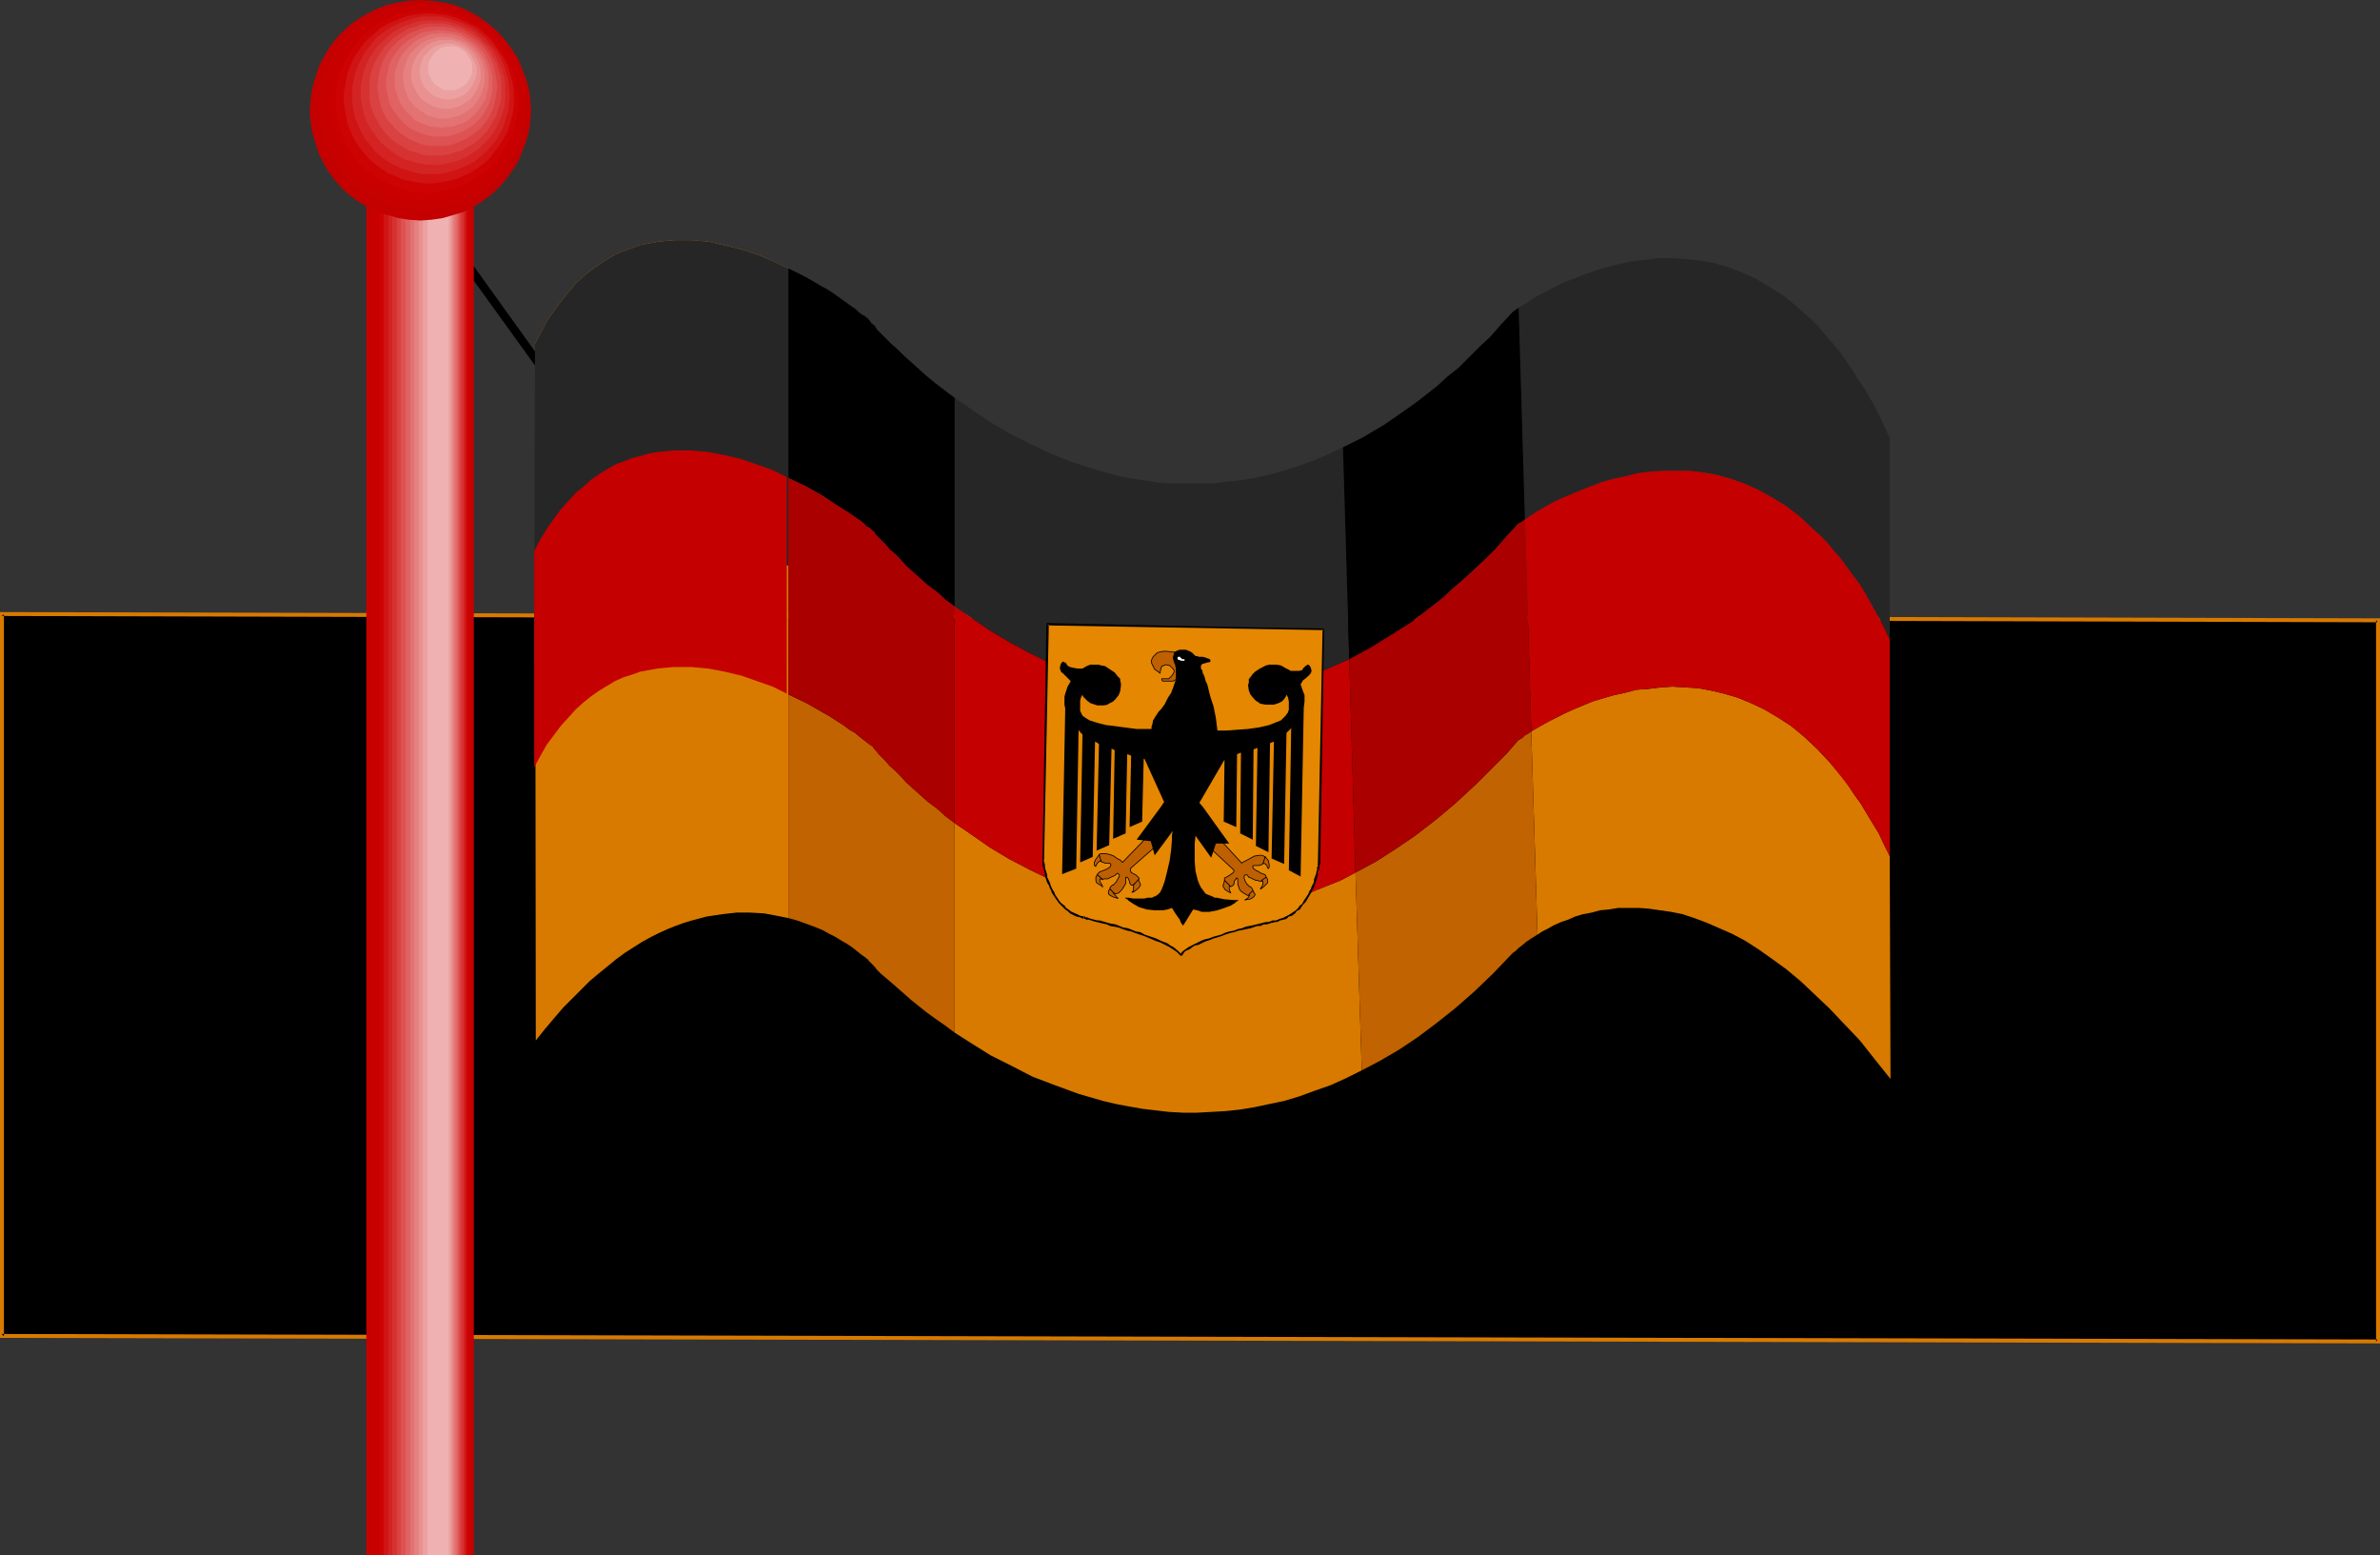 <?xml version="1.0" encoding="UTF-8" standalone="no"?>
<svg
   version="1.0"
   width="129.724mm"
   height="84.75mm"
   id="svg67"
   sodipodi:docname="German Service.wmf"
   xmlns:inkscape="http://www.inkscape.org/namespaces/inkscape"
   xmlns:sodipodi="http://sodipodi.sourceforge.net/DTD/sodipodi-0.dtd"
   xmlns="http://www.w3.org/2000/svg"
   xmlns:svg="http://www.w3.org/2000/svg">
  <rect width="100%" height="100%" fill="#333333" stroke="none"/>
  <sodipodi:namedview
     id="namedview67"
     pagecolor="#ffffff"
     bordercolor="#000000"
     borderopacity="0.25"
     inkscape:showpageshadow="2"
     inkscape:pageopacity="0.0"
     inkscape:pagecheckerboard="0"
     inkscape:deskcolor="#d1d1d1"
     inkscape:document-units="mm" />
  <defs
     id="defs1">
    <pattern
       id="WMFhbasepattern"
       patternUnits="userSpaceOnUse"
       width="6"
       height="6"
       x="0"
       y="0" />
  </defs>
  <path
     style="fill:#000000;fill-opacity:1;fill-rule:evenodd;stroke:none"
     d="M 0.323,275.224 V 126.542 L 489.809,127.673 v 148.682 z"
     id="path1" />
  <path
     style="fill:#d87a00;fill-opacity:1;fill-rule:evenodd;stroke:none"
     d="m 0.323,274.739 0.485,0.485 V 126.542 l -0.485,0.323 489.486,1.293 -0.323,-0.485 v 148.682 l 0.323,-0.485 L 0.323,274.739 0,275.547 490.294,276.679 V 127.35 L 0,126.057 V 275.547 Z"
     id="path2" />
  <path
     style="fill:#000000;fill-opacity:1;fill-rule:evenodd;stroke:none"
     d="m 93.566,52.2 28.442,39.433 -0.162,-0.485 -0.162,101.007 0.162,-0.485 -34.744,46.382 1.454,0.97 34.744,-46.544 0.162,-101.654 -28.442,-39.595 z"
     id="path3" />
  <path
     style="fill:#c40000;fill-opacity:1;fill-rule:evenodd;stroke:none"
     d="M 97.606,320.314 V 30.06 H 75.467 V 320.314 Z"
     id="path4" />
  <path
     style="fill:#c70000;fill-opacity:1;fill-rule:evenodd;stroke:none"
     d="M 97.283,320.314 V 30.06 H 76.437 V 320.314 Z"
     id="path5" />
  <path
     style="fill:#ca0000;fill-opacity:1;fill-rule:evenodd;stroke:none"
     d="M 96.96,320.314 V 30.06 H 77.245 V 320.314 Z"
     id="path6" />
  <path
     style="fill:#cd0303;fill-opacity:1;fill-rule:evenodd;stroke:none"
     d="M 96.637,320.314 V 30.06 H 78.214 V 320.314 Z"
     id="path7" />
  <path
     style="fill:#d01313;fill-opacity:1;fill-rule:evenodd;stroke:none"
     d="M 96.152,320.314 V 30.06 H 79.022 V 320.314 Z"
     id="path8" />
  <path
     style="fill:#d32323;fill-opacity:1;fill-rule:evenodd;stroke:none"
     d="M 95.829,320.314 V 30.06 H 79.992 V 320.314 Z"
     id="path9" />
  <path
     style="fill:#d63232;fill-opacity:1;fill-rule:evenodd;stroke:none"
     d="M 95.505,320.314 V 30.06 H 80.8 V 320.314 Z"
     id="path10" />
  <path
     style="fill:#da4242;fill-opacity:1;fill-rule:evenodd;stroke:none"
     d="M 95.021,320.314 V 30.06 H 81.77 V 320.314 Z"
     id="path11" />
  <path
     style="fill:#dd5252;fill-opacity:1;fill-rule:evenodd;stroke:none"
     d="M 94.697,320.314 V 30.06 H 82.578 V 320.314 Z"
     id="path12" />
  <path
     style="fill:#e06262;fill-opacity:1;fill-rule:evenodd;stroke:none"
     d="M 94.374,320.314 V 30.06 H 83.547 V 320.314 Z"
     id="path13" />
  <path
     style="fill:#e37272;fill-opacity:1;fill-rule:evenodd;stroke:none"
     d="M 94.051,320.314 V 30.06 h -9.534 V 320.314 Z"
     id="path14" />
  <path
     style="fill:#e68181;fill-opacity:1;fill-rule:evenodd;stroke:none"
     d="M 93.566,320.314 V 30.06 h -8.242 V 320.314 Z"
     id="path15" />
  <path
     style="fill:#e99191;fill-opacity:1;fill-rule:evenodd;stroke:none"
     d="M 93.243,320.314 V 30.06 H 86.294 V 320.314 Z"
     id="path16" />
  <path
     style="fill:#eca1a1;fill-opacity:1;fill-rule:evenodd;stroke:none"
     d="M 92.92,320.314 V 30.06 H 87.102 V 320.314 Z"
     id="path17" />
  <path
     style="fill:#efb1b1;fill-opacity:1;fill-rule:evenodd;stroke:none"
     d="M 92.435,320.314 V 30.06 H 88.072 V 320.314 Z"
     id="path18" />
  <path
     style="fill:#c40000;fill-opacity:1;fill-rule:evenodd;stroke:none"
     d="M 86.618,45.413 84.194,45.251 82.093,44.928 79.83,44.282 77.73,43.635 75.79,42.665 73.851,41.534 72.074,40.241 70.458,38.787 69.003,37.171 67.71,35.393 66.579,33.454 65.61,31.514 64.963,29.413 l -0.646,-2.101 -0.323,-2.263 -0.162,-2.263 0.162,-2.424 0.323,-2.263 0.646,-2.101 0.646,-2.101 0.97,-1.939 1.131,-1.939 L 69.003,8.242 70.458,6.626 72.074,5.172 73.851,3.879 75.79,2.747 77.73,1.778 79.83,0.97 82.093,0.485 84.194,0.162 86.618,0 88.88,0.162 l 2.262,0.323 2.262,0.485 2.101,0.808 1.939,0.97 1.778,1.131 1.778,1.293 1.616,1.455 1.454,1.616 1.293,1.778 1.293,1.939 0.808,1.939 0.808,2.101 0.646,2.101 0.323,2.263 0.162,2.424 -0.162,2.263 -0.323,2.263 -0.646,2.101 -0.808,2.101 -0.808,1.939 -1.293,1.939 -1.293,1.778 -1.454,1.616 -1.616,1.455 -1.778,1.293 -1.778,1.131 -1.939,0.97 -2.101,0.646 -2.262,0.646 -2.262,0.323 z"
     id="path19" />
  <path
     style="fill:#c70000;fill-opacity:1;fill-rule:evenodd;stroke:none"
     d="m 86.941,43.473 -2.101,-0.162 -2.101,-0.323 -2.101,-0.485 -1.939,-0.646 -1.939,-0.97 -1.616,-0.97 -1.778,-1.293 -1.454,-1.293 -1.454,-1.616 -1.293,-1.616 -0.97,-1.778 -0.97,-1.939 -0.646,-1.939 -0.646,-1.939 -0.162,-2.101 -0.162,-2.263 0.162,-2.263 0.162,-2.101 0.646,-1.939 0.646,-2.101 0.97,-1.778 0.97,-1.778 1.293,-1.616 1.454,-1.616 1.454,-1.293 1.778,-1.293 1.616,-1.131 1.939,-0.97 1.939,-0.646 2.101,-0.485 2.101,-0.323 2.101,-0.162 2.262,0.162 2.101,0.323 2.101,0.485 1.939,0.646 1.939,0.97 1.616,1.131 1.778,1.293 1.454,1.293 1.454,1.616 1.131,1.616 1.131,1.778 0.97,1.778 0.646,2.101 0.485,1.939 0.323,2.101 0.162,2.263 -0.162,2.263 -0.323,2.101 -0.485,1.939 -0.646,1.939 -0.97,1.939 -1.131,1.778 -1.131,1.616 -1.454,1.616 -1.454,1.293 -1.778,1.293 -1.616,0.97 -1.939,0.97 -1.939,0.646 -2.101,0.485 -2.101,0.323 z"
     id="path20" />
  <path
     style="fill:#ca0000;fill-opacity:1;fill-rule:evenodd;stroke:none"
     d="m 87.426,41.534 h -1.939 l -2.101,-0.323 -1.939,-0.485 -1.778,-0.808 -1.778,-0.808 -1.616,-0.97 -1.616,-1.131 -1.454,-1.293 -1.293,-1.455 -1.131,-1.616 -0.97,-1.616 -0.808,-1.778 -0.646,-1.778 -0.485,-1.939 -0.323,-1.939 -0.162,-2.101 0.162,-2.101 0.323,-1.939 0.485,-1.939 0.646,-1.778 0.808,-1.778 0.97,-1.778 1.131,-1.455 1.293,-1.455 1.454,-1.293 1.616,-1.131 1.616,-1.131 1.778,-0.808 1.778,-0.646 1.939,-0.485 2.101,-0.323 1.939,-0.162 2.101,0.162 1.939,0.323 1.939,0.485 1.939,0.646 1.778,0.808 1.616,1.131 1.454,1.131 1.454,1.293 1.293,1.455 1.131,1.455 1.131,1.778 0.808,1.778 0.646,1.778 0.485,1.939 0.323,1.939 0.162,2.101 -0.162,2.101 -0.323,1.939 -0.485,1.939 -0.646,1.778 -0.808,1.778 -1.131,1.616 -1.131,1.616 -1.293,1.455 -1.454,1.293 -1.454,1.131 -1.616,0.97 -1.778,0.808 -1.939,0.808 -1.939,0.485 -1.939,0.323 z"
     id="path21" />
  <path
     style="fill:#cd0303;fill-opacity:1;fill-rule:evenodd;stroke:none"
     d="M 87.91,39.756 85.971,39.595 84.194,39.272 82.416,38.787 80.638,38.14 79.022,37.332 77.406,36.524 75.952,35.393 74.659,34.262 73.366,32.807 72.235,31.353 71.427,29.898 70.619,28.282 69.973,26.504 69.488,24.727 69.165,22.787 V 20.848 18.909 l 0.323,-1.778 0.485,-1.778 0.646,-1.778 0.808,-1.616 0.808,-1.616 1.131,-1.455 1.293,-1.293 1.293,-1.293 1.454,-1.131 1.616,-0.808 1.616,-0.808 1.778,-0.646 1.778,-0.485 1.778,-0.323 h 1.939 1.939 l 1.778,0.323 1.939,0.485 1.778,0.646 1.454,0.808 1.616,0.808 1.454,1.131 1.454,1.293 1.131,1.293 1.131,1.455 0.808,1.616 0.808,1.616 0.646,1.778 0.485,1.778 0.323,1.778 0.162,1.939 -0.162,1.939 -0.323,1.939 -0.485,1.778 -0.646,1.778 -0.808,1.616 -0.808,1.455 -1.131,1.455 -1.131,1.455 -1.454,1.131 -1.454,1.131 -1.616,0.808 -1.454,0.808 -1.778,0.646 -1.939,0.485 -1.778,0.323 z"
     id="path22" />
  <path
     style="fill:#d01313;fill-opacity:1;fill-rule:evenodd;stroke:none"
     d="m 88.395,37.817 -1.939,-0.162 -1.616,-0.323 -1.778,-0.323 -1.454,-0.646 -1.616,-0.646 -1.454,-0.97 -1.293,-0.97 -1.293,-1.131 -1.131,-1.293 -0.97,-1.293 -0.97,-1.455 -0.646,-1.455 -0.646,-1.616 -0.323,-1.778 -0.323,-1.778 -0.162,-1.778 0.162,-1.778 0.323,-1.616 0.323,-1.778 0.646,-1.616 0.646,-1.455 0.97,-1.455 0.97,-1.455 1.131,-1.131 1.293,-1.131 1.293,-1.131 1.454,-0.808 1.616,-0.646 1.454,-0.646 1.778,-0.485 1.616,-0.162 1.939,-0.162 1.778,0.162 1.778,0.162 1.616,0.485 1.616,0.646 1.454,0.646 1.616,0.808 1.293,1.131 1.293,1.131 0.97,1.131 0.97,1.455 0.97,1.455 0.808,1.455 0.485,1.616 0.485,1.778 0.323,1.616 v 1.778 1.778 l -0.323,1.778 -0.485,1.778 -0.485,1.616 -0.808,1.455 -0.97,1.455 -0.97,1.293 -0.97,1.293 -1.293,1.131 -1.293,0.97 -1.616,0.97 -1.454,0.646 -1.616,0.646 -1.616,0.323 -1.778,0.323 z"
     id="path23" />
  <path
     style="fill:#d32323;fill-opacity:1;fill-rule:evenodd;stroke:none"
     d="m 88.88,35.878 h -1.778 l -1.616,-0.323 -1.616,-0.485 -1.454,-0.485 -1.293,-0.646 -1.454,-0.808 -1.293,-0.97 -1.131,-0.97 -0.97,-1.293 -0.97,-1.131 -0.808,-1.455 -0.646,-1.293 -0.646,-1.616 -0.323,-1.455 -0.323,-1.616 v -1.616 -1.778 l 0.323,-1.616 0.323,-1.455 0.646,-1.616 0.646,-1.293 0.808,-1.455 0.97,-1.131 0.97,-1.293 1.131,-0.97 1.293,-0.97 1.454,-0.808 1.293,-0.646 1.454,-0.485 1.616,-0.485 1.616,-0.323 h 1.778 1.616 l 1.616,0.323 1.454,0.485 1.454,0.485 1.454,0.646 1.454,0.808 1.131,0.97 1.131,0.97 1.131,1.293 0.97,1.131 0.808,1.455 0.646,1.293 0.485,1.616 0.485,1.455 0.162,1.616 0.162,1.778 -0.162,1.616 -0.162,1.616 -0.485,1.455 -0.485,1.616 -0.646,1.293 -0.808,1.455 -0.97,1.131 -1.131,1.293 -1.131,0.97 -1.131,0.97 -1.454,0.808 -1.454,0.646 -1.454,0.485 -1.454,0.485 -1.616,0.323 z"
     id="path24" />
  <path
     style="fill:#d63232;fill-opacity:1;fill-rule:evenodd;stroke:none"
     d="m 89.203,33.938 h -1.454 l -1.454,-0.323 -1.454,-0.323 -1.454,-0.485 -1.293,-0.646 -1.131,-0.808 -1.131,-0.808 -1.131,-0.97 -0.97,-1.131 -0.808,-1.131 -0.808,-1.131 -0.646,-1.293 -0.485,-1.455 -0.323,-1.455 -0.323,-1.455 v -1.616 -1.455 l 0.323,-1.455 0.323,-1.455 0.485,-1.293 0.646,-1.293 0.808,-1.293 0.808,-1.131 0.97,-0.97 1.131,-0.97 1.131,-0.97 1.131,-0.646 1.293,-0.646 1.454,-0.485 1.454,-0.485 1.454,-0.162 h 1.454 1.616 l 1.454,0.162 1.454,0.485 1.293,0.485 1.293,0.646 1.293,0.646 1.131,0.97 0.97,0.97 1.131,0.97 0.808,1.131 0.646,1.293 0.646,1.293 0.485,1.293 0.485,1.455 0.162,1.455 v 1.455 1.616 l -0.162,1.455 -0.485,1.455 -0.485,1.455 -0.646,1.293 -0.646,1.131 -0.808,1.131 -1.131,1.131 -0.97,0.97 -1.131,0.808 -1.293,0.808 -1.293,0.646 -1.293,0.485 -1.454,0.323 -1.454,0.323 z"
     id="path25" />
  <path
     style="fill:#da4242;fill-opacity:1;fill-rule:evenodd;stroke:none"
     d="M 89.688,31.999 H 88.234 l -1.293,-0.162 -1.293,-0.485 -1.293,-0.323 -1.131,-0.646 -1.131,-0.646 -1.131,-0.808 -1.778,-1.778 -0.808,-1.131 -0.646,-1.131 -0.646,-1.131 -0.485,-1.293 -0.323,-1.293 -0.162,-1.293 V 18.424 16.969 l 0.162,-1.293 0.323,-1.293 0.485,-1.293 0.646,-1.131 0.646,-1.131 0.808,-1.131 1.778,-1.778 1.131,-0.808 1.131,-0.646 1.131,-0.646 1.293,-0.323 1.293,-0.485 1.293,-0.162 h 1.454 1.454 l 1.293,0.162 1.293,0.485 1.293,0.323 1.131,0.646 1.131,0.646 1.131,0.808 1.778,1.778 0.808,1.131 0.646,1.131 0.646,1.131 0.323,1.293 0.485,1.293 0.162,1.293 v 1.455 1.455 l -0.162,1.293 -0.485,1.293 -0.323,1.293 -0.646,1.131 -0.646,1.131 -0.808,1.131 -1.778,1.778 -1.131,0.808 -1.131,0.646 -1.131,0.646 -1.293,0.323 -1.293,0.485 -1.293,0.162 z"
     id="path26" />
  <path
     style="fill:#dd5252;fill-opacity:1;fill-rule:evenodd;stroke:none"
     d="M 90.173,30.06 H 88.88 l -1.293,-0.162 -1.131,-0.323 -1.131,-0.485 -1.131,-0.485 -0.97,-0.646 -0.97,-0.646 -0.808,-0.808 -0.808,-0.97 -0.808,-0.808 -0.646,-1.131 -0.485,-0.97 -0.323,-1.131 -0.323,-1.293 -0.162,-1.131 -0.162,-1.293 0.162,-1.293 0.162,-1.131 0.323,-1.293 0.323,-1.131 0.485,-0.97 0.646,-1.131 0.808,-0.97 0.808,-0.808 0.808,-0.808 0.97,-0.646 0.97,-0.646 1.131,-0.485 1.131,-0.485 1.131,-0.323 1.293,-0.162 h 1.293 1.293 l 1.131,0.162 1.131,0.323 1.131,0.485 1.131,0.485 0.97,0.646 0.97,0.646 0.97,0.808 0.808,0.808 0.646,0.97 0.646,1.131 0.485,0.97 0.323,1.131 0.323,1.293 0.162,1.131 0.162,1.293 -0.162,1.293 -0.162,1.131 -0.323,1.293 -0.323,1.131 -0.485,0.97 -0.646,1.131 -0.646,0.808 -0.808,0.97 -0.97,0.808 -0.97,0.646 -0.97,0.646 -1.131,0.485 -1.131,0.485 -1.131,0.323 -1.131,0.162 z"
     id="path27" />
  <path
     style="fill:#e06262;fill-opacity:1;fill-rule:evenodd;stroke:none"
     d="M 90.496,28.12 H 89.365 L 88.395,27.959 87.264,27.636 86.294,27.312 85.325,26.827 84.355,26.343 83.547,25.696 82.093,24.242 81.446,23.272 l -0.646,-0.808 -0.485,-0.97 -0.323,-0.97 -0.162,-1.131 -0.323,-1.131 V 17.131 16.161 l 0.323,-1.131 0.162,-1.131 0.323,-0.97 0.485,-0.97 0.646,-0.97 0.646,-0.808 0.646,-0.808 0.808,-0.646 0.808,-0.646 0.97,-0.485 0.97,-0.646 0.97,-0.323 1.131,-0.162 0.97,-0.162 1.131,-0.162 1.131,0.162 1.131,0.162 0.97,0.162 1.131,0.323 0.97,0.646 0.808,0.485 0.97,0.646 0.808,0.646 0.646,0.808 0.646,0.808 0.485,0.97 0.485,0.97 0.323,0.97 0.323,1.131 0.162,1.131 v 0.97 1.131 l -0.162,1.131 -0.323,1.131 -0.323,0.97 -0.485,0.97 -0.485,0.808 -0.646,0.97 -0.646,0.646 -0.808,0.808 -0.97,0.646 -0.808,0.485 -0.97,0.485 -1.131,0.323 -0.97,0.323 -1.131,0.162 z"
     id="path28" />
  <path
     style="fill:#e37272;fill-opacity:1;fill-rule:evenodd;stroke:none"
     d="m 90.981,26.343 -0.97,-0.162 h -0.97 l -0.97,-0.323 -0.808,-0.323 -0.97,-0.323 -0.808,-0.485 -0.646,-0.646 -0.646,-0.646 -0.646,-0.646 -0.646,-0.808 -0.485,-0.808 -0.323,-0.808 -0.323,-0.97 -0.323,-0.97 -0.162,-0.97 v -0.97 -0.97 l 0.162,-0.97 0.323,-0.97 0.323,-0.808 0.323,-0.808 0.485,-0.808 0.646,-0.808 L 84.194,9.697 84.84,9.05 85.486,8.565 86.294,8.081 87.264,7.596 88.072,7.273 89.041,6.949 h 0.97 l 0.97,-0.162 0.97,0.162 h 0.97 l 0.97,0.323 0.97,0.323 0.808,0.485 0.808,0.485 0.646,0.485 0.808,0.646 0.485,0.646 0.646,0.808 0.485,0.808 0.485,0.808 0.162,0.808 0.323,0.97 0.162,0.97 v 0.97 0.97 l -0.162,0.97 -0.323,0.97 -0.162,0.97 -0.485,0.808 -0.485,0.808 -0.646,0.808 -0.485,0.646 -0.808,0.646 -0.646,0.646 -0.808,0.485 -0.808,0.323 -0.97,0.323 -0.97,0.323 h -0.97 z"
     id="path29" />
  <path
     style="fill:#e68181;fill-opacity:1;fill-rule:evenodd;stroke:none"
     d="M 91.465,24.403 H 90.496 L 89.688,24.242 88.072,23.757 86.779,22.949 85.486,21.979 l -1.131,-1.293 -0.646,-1.455 -0.485,-1.616 -0.162,-0.808 v -0.97 -0.808 l 0.162,-0.808 0.485,-1.616 0.646,-1.455 1.131,-1.131 L 86.779,8.889 88.072,8.242 89.688,7.757 90.496,7.596 h 0.97 0.808 l 0.808,0.162 1.616,0.485 1.454,0.646 1.293,1.131 0.97,1.131 0.808,1.455 0.485,1.616 0.162,0.808 v 0.808 0.97 l -0.162,0.808 -0.485,1.616 -0.808,1.455 -0.97,1.293 -1.293,0.97 -1.454,0.808 -1.616,0.485 -0.808,0.162 z"
     id="path30" />
  <path
     style="fill:#e99191;fill-opacity:1;fill-rule:evenodd;stroke:none"
     d="m 91.95,22.464 -1.454,-0.162 -1.454,-0.485 -1.131,-0.646 -1.131,-0.808 -0.808,-1.131 -0.646,-1.131 -0.485,-1.293 -0.162,-1.455 0.162,-1.455 0.485,-1.455 0.646,-1.131 0.808,-0.97 1.131,-0.97 1.131,-0.646 1.454,-0.485 h 1.454 1.293 l 1.454,0.485 1.131,0.646 1.131,0.97 0.808,0.97 0.646,1.131 0.485,1.455 0.162,1.455 -0.162,1.455 -0.485,1.293 -0.646,1.131 -0.808,1.131 -1.131,0.808 -1.131,0.646 -1.454,0.485 z"
     id="path31" />
  <path
     style="fill:#eca1a1;fill-opacity:1;fill-rule:evenodd;stroke:none"
     d="M 92.273,20.525 91.142,20.363 90.011,20.04 89.041,19.555 88.234,18.747 l -0.808,-0.808 -0.485,-0.97 -0.323,-1.131 -0.162,-1.131 0.162,-1.293 0.323,-0.97 0.485,-0.97 0.808,-0.808 0.808,-0.808 0.97,-0.485 1.131,-0.323 1.131,-0.162 1.293,0.162 0.97,0.323 0.97,0.485 0.97,0.808 0.646,0.808 0.485,0.97 0.485,0.97 0.162,1.293 -0.162,1.131 -0.485,1.131 -0.485,0.97 -0.646,0.808 -0.97,0.808 -0.97,0.485 -0.97,0.323 z"
     id="path32" />
  <path
     style="fill:#efb1b1;fill-opacity:1;fill-rule:evenodd;stroke:none"
     d="m 92.758,18.585 h -0.97 l -0.808,-0.323 -0.808,-0.485 -0.646,-0.485 -0.485,-0.646 -0.485,-0.808 -0.323,-0.808 v -0.97 -0.808 l 0.323,-0.97 0.485,-0.646 0.485,-0.808 0.646,-0.485 0.808,-0.485 0.808,-0.323 h 0.97 0.97 l 0.808,0.323 0.808,0.485 0.646,0.485 0.485,0.808 0.485,0.646 0.323,0.97 v 0.808 0.97 l -0.323,0.808 -0.485,0.808 -0.485,0.646 -0.646,0.485 -0.808,0.485 -0.808,0.323 z"
     id="path33" />
  <path
     style="fill:#262626;fill-opacity:1;fill-rule:evenodd;stroke:none"
     d="M 389.294,131.713 V 90.179 l -1.293,-2.747 -1.131,-2.424 -1.293,-2.424 -1.293,-2.263 -1.454,-2.101 -1.293,-2.101 -1.293,-1.939 -1.293,-1.778 -1.454,-1.778 -1.454,-1.616 -1.293,-1.616 -1.454,-1.455 -1.454,-1.293 -1.454,-1.293 -2.909,-2.424 -2.909,-1.778 -2.909,-1.778 -2.909,-1.293 -2.909,-1.131 -2.909,-0.808 -2.909,-0.485 -2.909,-0.323 -2.747,-0.162 h -2.747 l -2.747,0.323 -2.586,0.323 -2.424,0.485 -2.586,0.646 -2.262,0.646 -2.262,0.808 -2.101,0.808 -2.101,0.808 -1.778,0.808 -1.778,0.97 -1.616,0.808 -1.454,0.808 -1.131,0.808 -1.131,0.646 -0.808,0.485 1.293,43.635 0.97,-0.646 0.97,-0.646 1.293,-0.808 1.454,-0.808 1.454,-0.808 1.778,-0.808 1.939,-0.808 1.939,-0.808 2.101,-0.808 2.101,-0.808 2.424,-0.646 2.262,-0.485 2.586,-0.646 2.586,-0.323 2.586,-0.162 h 2.747 2.747 l 2.747,0.323 2.747,0.485 2.909,0.808 2.747,0.97 2.909,1.293 2.909,1.616 2.909,1.778 2.747,2.101 2.747,2.586 1.454,1.293 1.454,1.454 1.293,1.616 1.454,1.616 1.293,1.778 1.293,1.778 1.454,1.939 1.293,2.101 1.131,2.101 1.293,2.263 1.293,2.424 z"
     id="path34" />
  <path
     style="fill:#d87a00;fill-opacity:1;fill-rule:evenodd;stroke:none"
     d="m 196.667,169.53 v 43.15 l 3.555,2.263 3.878,2.424 4.202,2.101 4.363,2.263 4.686,1.778 4.848,1.778 5.01,1.454 2.747,0.646 2.586,0.485 2.747,0.485 2.747,0.323 2.747,0.323 2.909,0.162 h 2.909 l 2.909,-0.162 2.909,-0.162 3.07,-0.323 2.909,-0.485 3.07,-0.646 3.07,-0.646 3.232,-0.97 3.07,-1.131 3.232,-1.131 3.232,-1.455 3.232,-1.616 -1.293,-40.726 -3.07,1.616 -3.232,1.293 -3.232,1.293 -3.07,0.97 -3.232,0.808 -3.07,0.808 -3.07,0.485 -2.909,0.485 -3.07,0.323 h -2.909 l -2.747,0.162 -2.909,-0.162 -2.909,-0.323 -2.747,-0.162 -2.586,-0.485 -2.747,-0.646 -2.586,-0.485 -2.586,-0.808 -2.586,-0.808 -2.424,-0.808 -4.848,-1.939 -4.363,-2.101 -4.363,-2.263 -4.04,-2.424 -3.717,-2.586 z"
     id="path35" />
  <path
     style="fill:#d87a00;fill-opacity:1;fill-rule:evenodd;stroke:none"
     d="M 162.408,98.421 V 55.271 l -3.07,-1.455 -3.07,-1.293 -3.394,-1.131 -3.394,-0.808 -3.394,-0.808 -3.555,-0.323 h -3.555 l -1.778,0.162 -1.616,0.162 -1.778,0.323 -1.778,0.323 -1.778,0.646 -1.778,0.646 -1.616,0.646 -1.616,0.97 -1.778,1.131 -1.616,1.131 -1.616,1.293 -1.616,1.455 -1.454,1.778 -1.454,1.778 -1.454,1.939 -1.454,2.101 -1.293,2.424 -1.293,2.424 0.162,143.511 1.939,-2.424 1.778,-2.101 1.939,-2.263 1.939,-1.939 1.778,-1.778 1.778,-1.778 1.939,-1.616 1.778,-1.455 1.778,-1.454 1.778,-1.293 1.778,-1.131 1.778,-1.131 1.778,-0.97 1.616,-0.808 1.778,-0.808 1.616,-0.646 1.778,-0.646 1.616,-0.485 3.07,-0.808 3.232,-0.485 2.909,-0.323 h 2.747 l 2.909,0.162 2.586,0.485 2.424,0.485 v -46.059 z"
     id="path36" />
  <path
     style="fill:#262626;fill-opacity:1;fill-rule:evenodd;stroke:none"
     d="M 162.408,98.421 V 55.271 l -3.07,-1.455 -3.07,-1.293 -3.394,-1.131 -3.394,-0.808 -3.394,-0.808 -3.555,-0.323 h -3.555 l -1.778,0.162 -1.616,0.162 -1.778,0.323 -1.778,0.323 -1.778,0.646 -1.778,0.646 -1.616,0.646 -1.616,0.97 -1.778,1.131 -1.616,1.131 -1.616,1.293 -1.616,1.455 -1.454,1.778 -1.454,1.778 -1.454,1.939 -1.454,2.101 -1.293,2.424 -1.293,2.424 -0.162,66.422 2.747,-3.394 2.747,-2.909 2.586,-2.909 2.909,-2.424 2.909,-2.424 2.909,-2.101 3.07,-1.616 3.07,-1.616 3.394,-1.131 3.232,-0.97 3.394,-0.646 3.717,-0.323 3.717,-0.162 1.939,0.162 1.778,0.162 2.101,0.323 1.939,0.323 2.101,0.323 2.101,0.646 v 26.504 z"
     id="path37" />
  <path
     style="fill:#262626;fill-opacity:1;fill-rule:evenodd;stroke:none"
     d="m 277.952,135.754 -1.293,-43.635 -3.07,1.455 -3.07,1.293 -3.07,1.131 -3.07,0.97 -2.909,0.808 -2.909,0.646 -3.07,0.485 -2.909,0.323 -2.747,0.323 h -2.909 -2.747 -2.747 l -2.747,-0.162 -5.333,-0.808 -2.586,-0.485 -2.424,-0.646 -2.424,-0.646 -5.01,-1.616 -4.525,-1.778 -4.363,-2.101 -4.202,-2.101 -4.04,-2.424 -3.555,-2.424 -3.555,-2.424 v 42.989 l 3.555,2.424 3.555,2.424 4.04,2.424 4.202,2.263 4.525,2.263 4.686,1.778 2.262,0.97 2.586,0.808 5.01,1.293 5.333,0.97 2.747,0.323 2.747,0.323 2.909,0.162 h 2.747 l 2.909,-0.162 2.909,-0.323 2.909,-0.323 3.07,-0.485 3.07,-0.646 3.07,-0.808 3.07,-0.97 3.07,-1.131 3.07,-1.293 z"
     id="path38" />
  <path
     style="fill:#d87a00;fill-opacity:1;fill-rule:evenodd;stroke:none"
     d="m 315.443,150.622 1.293,41.857 0.97,-0.646 1.293,-0.646 1.131,-0.646 1.454,-0.646 1.454,-0.485 1.454,-0.646 1.616,-0.485 1.778,-0.323 1.778,-0.485 1.778,-0.162 1.939,-0.323 h 2.101 2.101 l 2.101,0.162 2.262,0.323 2.262,0.323 2.424,0.485 2.424,0.808 2.586,0.97 2.586,1.131 2.586,1.131 2.747,1.454 2.747,1.778 2.747,1.939 2.909,2.101 2.909,2.424 2.909,2.747 3.07,2.909 3.07,3.232 3.232,3.394 3.07,3.879 3.232,4.04 -0.162,-45.898 -1.131,-2.263 -1.131,-2.424 -1.293,-2.101 -2.424,-4.04 -1.293,-1.778 -1.293,-1.939 -1.131,-1.616 -2.747,-3.232 -2.586,-2.747 -2.586,-2.424 -2.747,-2.263 -2.747,-1.778 -2.747,-1.616 -2.747,-1.293 -2.747,-1.131 -2.747,-0.808 -2.747,-0.646 -2.586,-0.485 -2.586,-0.162 -2.747,-0.162 -2.424,0.162 -2.586,0.323 -2.424,0.162 -2.424,0.646 -2.262,0.485 -2.262,0.646 -2.101,0.646 -1.939,0.808 -1.939,0.808 -1.778,0.808 -1.616,0.808 -1.616,0.808 -1.454,0.808 -1.131,0.646 z"
     id="path39" />
  <path
     style="fill:#c40000;fill-opacity:1;fill-rule:evenodd;stroke:none"
     d="m 314.15,106.987 1.293,43.635 1.131,-0.646 1.131,-0.646 1.454,-0.808 1.616,-0.808 1.616,-0.808 1.778,-0.808 1.939,-0.808 1.939,-0.808 4.363,-1.293 2.262,-0.485 2.424,-0.646 2.424,-0.162 2.424,-0.323 2.586,-0.162 2.586,0.162 2.747,0.162 2.586,0.485 2.747,0.646 2.747,0.808 2.747,1.131 2.747,1.293 2.747,1.616 2.747,1.778 2.747,2.263 2.586,2.424 2.586,2.747 2.586,3.232 1.293,1.616 1.293,1.939 1.293,1.778 2.424,4.04 1.293,2.101 1.131,2.424 1.131,2.263 v -44.605 l -1.131,-2.424 -1.293,-2.424 -1.293,-2.263 -1.131,-2.101 -1.293,-2.101 -1.454,-1.939 -1.293,-1.778 -1.293,-1.778 -1.454,-1.616 -1.293,-1.616 -1.454,-1.454 -1.454,-1.293 -2.747,-2.586 -2.747,-2.101 -2.909,-1.778 -2.909,-1.616 -2.909,-1.293 -2.747,-0.97 -2.909,-0.808 -2.747,-0.485 -2.747,-0.323 h -2.747 -2.747 l -2.586,0.162 -2.586,0.323 -2.586,0.646 -2.262,0.485 -2.424,0.646 -2.101,0.808 -2.101,0.808 -1.939,0.808 -1.939,0.808 -1.778,0.808 -1.454,0.808 -1.454,0.808 -1.293,0.808 -0.97,0.646 z"
     id="path40" />
  <path
     style="fill:#c40000;fill-opacity:1;fill-rule:evenodd;stroke:none"
     d="m 196.667,124.926 v 44.605 l 3.555,2.424 3.717,2.586 4.04,2.424 4.363,2.263 4.363,2.101 4.848,1.939 2.424,0.808 2.586,0.808 2.586,0.808 2.586,0.485 2.747,0.646 2.586,0.485 2.747,0.162 2.909,0.323 2.909,0.162 2.747,-0.162 h 2.909 l 3.07,-0.323 2.909,-0.485 3.07,-0.485 3.07,-0.808 3.232,-0.808 3.07,-0.97 3.232,-1.293 3.232,-1.293 3.07,-1.616 -1.293,-43.958 -3.232,1.454 -3.07,1.293 -3.07,1.131 -3.07,0.97 -3.07,0.808 -3.07,0.646 -3.07,0.485 -2.909,0.323 -2.909,0.323 -2.909,0.162 h -2.747 l -2.909,-0.162 -2.747,-0.323 -2.747,-0.323 -5.333,-0.97 -5.01,-1.293 -2.586,-0.808 -2.262,-0.97 -4.686,-1.778 -4.525,-2.263 -4.202,-2.263 -4.04,-2.424 -3.555,-2.424 z"
     id="path41" />
  <path
     style="fill:#c16300;fill-opacity:1;fill-rule:evenodd;stroke:none"
     d="m 179.861,154.016 v -0.162 l -0.162,-0.162 -0.485,-0.323 -0.646,-0.485 -0.646,-0.485 -0.808,-0.646 -0.97,-0.808 -1.131,-0.646 -1.293,-0.97 -1.293,-0.808 -1.454,-0.97 -1.454,-0.808 -3.394,-1.939 -3.717,-1.778 v 46.059 l 1.778,0.485 1.778,0.646 1.778,0.646 1.616,0.646 1.454,0.808 1.293,0.646 1.293,0.808 1.131,0.646 0.97,0.646 0.808,0.646 0.808,0.646 0.646,0.485 0.485,0.323 0.323,0.323 0.323,0.162 v 0.162 0 l 0.323,0.323 0.323,0.323 0.646,0.646 0.485,0.646 0.808,0.808 0.97,0.808 1.131,0.97 1.293,1.131 1.293,1.131 1.454,1.293 1.616,1.293 1.616,1.293 1.778,1.293 2.101,1.455 1.939,1.454 v -43.15 l -1.939,-1.454 -1.778,-1.616 -1.778,-1.293 -1.616,-1.454 -1.454,-1.293 -1.454,-1.293 -1.131,-1.293 -1.131,-1.131 -1.131,-0.97 -0.808,-0.97 -0.808,-0.808 -0.646,-0.646 -0.485,-0.646 -0.323,-0.323 -0.162,-0.323 z"
     id="path42" />
  <path
     style="fill:#000000;fill-opacity:1;fill-rule:evenodd;stroke:none"
     d="m 179.861,109.411 h 0.162 l 0.162,0.323 0.323,0.485 0.485,0.485 0.646,0.646 0.808,0.808 0.808,0.97 1.131,0.97 1.131,1.131 1.131,1.293 1.454,1.293 1.454,1.293 1.616,1.454 1.778,1.293 1.778,1.616 1.939,1.454 V 81.937 l -1.939,-1.455 -2.101,-1.616 -1.778,-1.455 -1.616,-1.455 -1.616,-1.455 -1.454,-1.293 -1.293,-1.293 -1.293,-1.131 -1.131,-1.131 -0.97,-0.97 -0.808,-0.808 -0.485,-0.808 -0.646,-0.485 -0.323,-0.485 -0.323,-0.323 v 0 -0.162 l -0.323,-0.162 -0.323,-0.323 -0.646,-0.323 -0.646,-0.485 -0.646,-0.646 -0.97,-0.646 -1.131,-0.808 -1.131,-0.808 -1.131,-0.808 -1.454,-0.97 -1.454,-0.808 -3.07,-1.778 -3.555,-1.778 v 43.15 l 3.717,1.778 3.394,1.939 1.454,0.97 1.454,0.97 1.293,0.808 1.293,0.808 1.131,0.808 0.97,0.646 0.808,0.646 0.646,0.646 0.646,0.323 0.485,0.485 z"
     id="path43" />
  <path
     style="fill:#aa0000;fill-opacity:1;fill-rule:evenodd;stroke:none"
     d="m 179.861,109.411 v 0 l -0.162,-0.162 -0.485,-0.485 -0.646,-0.323 -0.646,-0.646 -0.808,-0.646 -0.97,-0.646 -1.131,-0.808 -1.293,-0.808 -1.293,-0.808 -1.454,-0.97 -1.454,-0.97 -3.394,-1.939 -3.717,-1.778 v 44.605 l 3.717,1.778 3.394,1.939 1.454,0.808 1.454,0.97 1.293,0.808 1.293,0.97 1.131,0.646 0.97,0.808 0.808,0.646 0.646,0.485 0.646,0.485 0.485,0.323 0.162,0.162 v 0.162 h 0.162 l 0.162,0.323 0.323,0.323 0.485,0.646 0.646,0.646 0.808,0.808 0.808,0.97 1.131,0.97 1.131,1.131 1.131,1.293 1.454,1.293 1.454,1.293 1.616,1.454 1.778,1.293 1.778,1.616 1.939,1.454 v -44.605 l -1.939,-1.454 -1.778,-1.616 -1.778,-1.293 -1.616,-1.454 -1.454,-1.293 -1.454,-1.293 -1.131,-1.293 -1.131,-1.131 -1.131,-0.97 -0.808,-0.97 -0.808,-0.808 -0.646,-0.646 -0.485,-0.485 -0.323,-0.485 -0.162,-0.323 z"
     id="path44" />
  <path
     style="fill:#000000;fill-opacity:1;fill-rule:evenodd;stroke:none"
     d="m 312.534,108.118 v 0 l 0.323,-0.323 0.646,-0.323 0.646,-0.485 -1.293,-43.635 -0.646,0.485 -0.485,0.323 -0.162,0.162 -0.162,0.162 -2.262,2.424 -2.101,2.424 -2.262,2.101 -2.262,2.263 -2.101,2.101 -2.262,1.778 -2.101,1.939 -2.262,1.778 -2.101,1.616 -2.262,1.616 -4.202,2.909 -4.363,2.586 -4.202,2.101 1.293,43.635 4.202,-2.263 4.202,-2.586 4.363,-2.747 2.101,-1.616 2.101,-1.616 2.262,-1.778 2.101,-1.939 2.262,-1.939 2.101,-1.939 2.262,-2.101 2.262,-2.263 2.101,-2.424 z"
     id="path45" />
  <path
     style="fill:#c16300;fill-opacity:1;fill-rule:evenodd;stroke:none"
     d="m 312.534,152.723 -2.101,2.424 -2.262,2.263 -2.101,2.101 -2.101,2.101 -4.202,3.879 -4.04,3.394 -4.202,3.232 -4.04,2.747 -4.04,2.586 -4.202,2.263 1.293,40.726 3.717,-1.939 3.878,-2.263 3.878,-2.586 3.878,-2.909 3.878,-3.071 3.878,-3.394 3.878,-3.717 3.878,-4.04 0.162,-0.162 0.162,-0.162 0.485,-0.323 0.646,-0.646 0.646,-0.485 0.97,-0.808 0.97,-0.646 1.293,-0.808 -1.293,-41.857 -0.646,0.485 -0.646,0.323 -0.485,0.485 -0.485,0.323 -0.323,0.162 -0.162,0.162 z"
     id="path46" />
  <path
     style="fill:#aa0000;fill-opacity:1;fill-rule:evenodd;stroke:none"
     d="m 277.952,135.754 1.293,43.958 4.202,-2.263 4.04,-2.586 4.04,-2.747 4.202,-3.232 4.04,-3.394 4.202,-3.879 2.101,-2.101 2.101,-2.101 2.262,-2.263 2.101,-2.424 v 0 l 0.162,-0.162 0.162,-0.162 0.323,-0.162 0.485,-0.323 0.485,-0.485 0.646,-0.323 0.646,-0.485 -1.293,-43.635 -0.646,0.485 -0.646,0.323 -0.323,0.323 v 0 l -2.262,2.424 -2.101,2.424 -2.262,2.263 -2.262,2.101 -2.101,1.939 -2.262,1.939 -2.101,1.939 -2.262,1.778 -2.101,1.616 -2.101,1.616 -4.363,2.747 -4.202,2.586 z"
     id="path47" />
  <path
     style="fill:#c40000;fill-opacity:1;fill-rule:evenodd;stroke:none"
     d="m 110.049,158.056 1.293,-2.424 1.293,-2.263 1.454,-1.939 1.454,-1.939 1.616,-1.778 1.454,-1.616 1.616,-1.454 1.616,-1.293 1.616,-1.131 1.616,-0.97 1.616,-0.97 1.778,-0.808 1.616,-0.485 1.778,-0.646 1.778,-0.323 1.778,-0.323 1.616,-0.162 1.778,-0.162 h 3.555 l 3.555,0.323 3.394,0.646 3.394,0.808 3.232,1.131 3.232,1.131 2.909,1.455 V 98.26 l -2.909,-1.455 -3.232,-1.131 -3.232,-1.131 -3.394,-0.808 -3.394,-0.646 -3.555,-0.323 h -3.555 l -1.778,0.162 -1.616,0.162 -1.778,0.323 -1.778,0.485 -1.778,0.485 -1.616,0.646 -1.778,0.646 -1.616,0.97 -1.616,0.97 -1.616,1.131 -1.616,1.455 -1.616,1.293 -1.454,1.616 -1.616,1.778 -1.454,1.939 -1.454,2.101 -1.293,2.101 -1.293,2.424 z"
     id="path48" />
  <path
     style="fill:#e58700;fill-opacity:1;fill-rule:evenodd;stroke:none"
     d="m 243.369,196.681 -0.646,-0.646 -0.97,-0.808 -1.293,-0.646 -1.293,-0.646 -1.616,-0.646 -1.778,-0.646 -3.394,-1.131 -1.778,-0.646 -1.616,-0.323 -1.616,-0.485 -1.293,-0.323 -1.293,-0.323 -0.808,-0.162 -0.323,-0.162 h -0.162 -0.162 v 0 l -1.454,-0.485 -1.131,-0.646 -1.131,-0.646 -0.808,-0.97 -0.808,-0.97 -0.646,-0.97 -0.646,-0.97 -0.485,-1.131 -0.323,-0.97 -0.323,-0.97 -0.162,-0.808 -0.162,-0.808 -0.162,-0.808 -0.162,-0.485 v -0.323 0 l 0.808,-48.483 37.814,0.646 19.069,0.323 -0.808,48.483 v 0.162 l -0.162,0.162 v 0.485 l -0.162,0.808 -0.162,0.646 -0.323,0.97 -0.323,0.97 -0.485,0.97 -0.485,0.97 -0.485,1.131 -0.808,0.97 -0.808,0.97 -0.97,0.808 -0.97,0.646 -1.293,0.646 -1.293,0.323 h -0.162 v 0.162 h -0.646 l -0.808,0.162 -1.131,0.323 -1.293,0.323 -1.454,0.323 -3.394,0.808 -3.394,1.131 -1.616,0.485 -1.616,0.646 -1.454,0.646 -1.131,0.646 -0.97,0.646 z"
     id="path49" />
  <path
     style="fill:#000000;fill-opacity:1;fill-rule:evenodd;stroke:none"
     d="m 243.531,196.681 -0.808,-0.808 -0.97,-0.808 -0.646,-0.323 -0.646,-0.485 -1.293,-0.485 -0.97,-0.485 -2.424,-0.808 -0.808,-0.485 -0.97,-0.162 -0.808,-0.323 -0.808,-0.323 -0.97,-0.162 -0.808,-0.323 -0.808,-0.323 -0.97,-0.162 -0.646,-0.162 -1.616,-0.485 h -0.485 l -0.646,-0.162 -0.646,-0.162 -0.485,-0.162 -0.323,-0.162 h -0.323 l -0.162,-0.162 h -0.162 v 0.485 -0.485 0.485 h 0.162 v 0 l 0.323,0.162 h 0.485 l 0.485,0.162 0.485,0.162 0.646,0.162 0.646,0.162 1.454,0.323 0.646,0.323 0.97,0.162 0.808,0.162 0.808,0.323 0.97,0.323 0.808,0.162 0.808,0.323 0.97,0.323 0.97,0.323 2.262,0.97 0.97,0.323 1.293,0.646 0.646,0.323 0.485,0.323 0.97,0.646 0.808,0.808 z"
     id="path50" />
  <path
     style="fill:#000000;fill-opacity:1;fill-rule:evenodd;stroke:none"
     d="m 223.331,188.762 -0.808,-0.162 -0.646,-0.323 -1.131,-0.485 -0.646,-0.485 -0.485,-0.323 -0.323,-0.485 -0.485,-0.323 -0.485,-0.485 -0.646,-0.97 -0.323,-0.485 -0.162,-0.485 -0.323,-0.485 -0.323,-0.646 -0.162,-0.485 -0.162,-0.485 -0.485,-0.97 v -0.485 l -0.162,-0.485 -0.162,-0.485 -0.162,-0.646 v -0.323 -0.323 l -0.162,-0.323 v -0.485 l -0.162,0.162 v -0.323 l -0.162,0.162 v 0.485 0.323 0.323 l 0.162,0.485 0.162,0.646 0.162,0.485 v 0.485 l 0.162,0.485 0.323,0.97 0.323,0.485 0.162,0.485 0.323,0.646 0.162,0.485 0.323,0.485 0.323,0.485 0.808,1.131 0.485,0.485 0.323,0.323 0.485,0.485 0.485,0.323 0.485,0.485 1.293,0.646 0.808,0.162 0.646,0.323 z"
     id="path51" />
  <path
     style="fill:#000000;fill-opacity:1;fill-rule:evenodd;stroke:none"
     d="m 215.089,177.126 0.97,-48.483 -0.323,0.162 37.814,0.646 19.069,0.323 -0.162,-0.162 -0.97,48.483 h 0.485 l 0.808,-48.645 -19.23,-0.323 -37.976,-0.808 -0.808,48.807 z"
     id="path52" />
  <path
     style="fill:#000000;fill-opacity:1;fill-rule:evenodd;stroke:none"
     d="m 271.811,178.257 v -0.323 h -0.323 v 0.485 l -0.162,0.162 v 0.323 0.323 l -0.162,0.323 v 0.323 l -0.323,0.808 -0.162,0.485 v 0.485 l -0.485,0.97 -0.162,0.485 -0.323,0.485 -0.162,0.485 -0.646,0.97 -0.323,0.485 -0.323,0.646 -0.485,0.323 -0.323,0.485 -0.485,0.485 -0.485,0.323 -0.485,0.323 -0.485,0.323 -0.646,0.323 -0.646,0.323 -0.646,0.162 -0.646,0.323 0.162,0.323 0.646,-0.323 0.646,-0.162 0.646,-0.162 0.485,-0.485 0.646,-0.162 0.646,-0.485 0.323,-0.485 0.646,-0.323 0.323,-0.485 0.323,-0.485 0.485,-0.485 0.323,-0.485 0.646,-1.131 0.323,-0.485 0.162,-0.485 0.323,-0.485 0.323,-0.97 0.162,-0.485 0.162,-0.485 0.162,-0.808 v -0.323 l 0.162,-0.485 0.162,-0.323 v -0.323 -0.162 -0.162 0 -0.323 z"
     id="path53" />
  <path
     style="fill:#000000;fill-opacity:1;fill-rule:evenodd;stroke:none"
     d="m 263.084,189.893 v -0.323 h -0.485 -0.485 l -0.323,0.162 -0.485,0.162 h -0.485 l -0.646,0.162 -0.646,0.162 -0.646,0.162 -1.454,0.323 -0.808,0.162 -0.808,0.323 -0.808,0.162 -0.808,0.323 -0.97,0.162 -0.97,0.323 -0.646,0.323 -1.778,0.485 -0.808,0.323 -0.808,0.162 -0.808,0.323 -0.646,0.323 -0.646,0.323 -0.646,0.323 -0.646,0.323 -1.131,0.808 -0.323,0.323 -0.162,0.485 v 0 l 0.323,0.162 v 0 l 0.162,-0.323 0.323,-0.485 0.485,-0.323 0.485,-0.162 0.646,-0.485 0.485,-0.323 0.808,-0.162 0.646,-0.323 0.646,-0.323 0.97,-0.323 0.808,-0.323 1.616,-0.485 0.808,-0.323 0.97,-0.323 0.808,-0.162 0.97,-0.323 0.808,-0.162 0.808,-0.162 0.808,-0.162 1.454,-0.485 h 0.646 l 0.646,-0.323 h 0.646 l 0.485,-0.162 0.485,-0.162 h 0.323 l 0.323,-0.162 h 0.485 v -0.323 z"
     id="path54" />
  <path
     style="fill:#bf6000;fill-opacity:1;fill-rule:evenodd;stroke:#000000;stroke-width:0.162px;stroke-linecap:round;stroke-linejoin:round;stroke-miterlimit:4;stroke-dasharray:none;stroke-opacity:1"
     d="m 243.369,134.784 h -0.162 l -0.323,-0.162 -0.485,-0.162 -0.646,-0.162 -1.454,-0.162 h -0.646 l -0.808,0.162 -0.485,0.162 -0.323,0.323 -0.485,0.485 -0.323,0.646 v 0.646 l 0.323,0.646 0.323,0.646 0.485,0.323 0.646,0.485 v -0.323 l 0.162,-0.646 0.162,-0.485 0.485,-0.162 0.323,-0.162 0.646,0.162 h 0.162 l 0.162,0.162 0.323,0.323 0.323,0.323 0.162,0.323 -0.162,0.485 -0.323,0.485 -0.323,0.323 -0.323,0.323 h -0.162 -0.162 -0.808 -0.323 v 0.162 l 0.162,0.323 h 0.162 0.323 0.485 0.646 0.646 l 0.485,-0.323 0.646,-0.485 0.485,-0.485 z"
     id="path55" />
  <path
     style="fill:#bf6000;fill-opacity:1;fill-rule:evenodd;stroke:#000000;stroke-width:0.162px;stroke-linecap:round;stroke-linejoin:round;stroke-miterlimit:4;stroke-dasharray:none;stroke-opacity:1"
     d="m 235.774,172.924 -4.525,4.687 v 0 l -0.162,-0.162 -0.323,-0.323 -0.646,-0.323 -0.646,-0.485 -0.808,-0.323 -0.808,-0.162 h -0.808 -0.323 l -0.323,0.162 0.323,1.293 0.162,0.162 0.323,0.162 0.485,0.162 h 0.646 0.162 l 0.323,0.162 v 0.162 0.162 l -0.162,0.323 -0.485,0.323 v 0 l -0.323,0.162 -0.808,0.323 -0.485,0.162 -0.323,0.323 -0.162,0.162 v 0.162 l 0.97,0.97 h 0.162 l 0.162,-0.162 h 0.323 0.485 l 0.97,-0.485 0.485,-0.162 0.323,-0.323 0.162,-0.162 h 0.162 l 0.162,0.162 0.162,0.162 v 0.162 0.162 l -0.323,0.485 -0.323,0.646 -0.646,0.646 v 0 h -0.162 l -0.323,0.323 -0.162,0.162 v 0.323 l 0.323,0.323 0.323,0.485 h 0.162 l 0.323,0.162 0.646,-0.162 0.162,-0.162 0.323,-0.323 v 0 l 0.162,-0.162 0.323,-0.485 0.485,-0.808 v -0.485 -0.646 -0.162 h 0.162 0.162 l 0.162,0.162 0.162,0.323 0.162,0.485 v 0.162 l 0.323,0.485 h 0.323 l 1.131,-0.808 v -0.162 l 0.162,-0.323 v -0.162 l -0.162,-0.162 -0.162,-0.162 -0.323,-0.323 -0.97,-0.485 v -0.162 l -0.162,-0.162 v -0.323 -0.162 l 0.162,-0.162 5.333,-4.687 -0.646,-1.778 z"
     id="path56" />
  <path
     style="fill:#bf6000;fill-opacity:1;fill-rule:evenodd;stroke:#000000;stroke-width:0.162px;stroke-linecap:round;stroke-linejoin:round;stroke-miterlimit:4;stroke-dasharray:none;stroke-opacity:1"
     d="m 226.401,175.995 v 0.162 l -0.162,0.162 -0.485,0.646 -0.323,0.646 v 0.485 l 0.162,0.323 h 0.162 v -0.162 l 0.323,-0.485 0.323,-0.323 0.162,-0.162 0.323,0.162 z"
     id="path57" />
  <path
     style="fill:#bf6000;fill-opacity:1;fill-rule:evenodd;stroke:#000000;stroke-width:0.162px;stroke-linecap:round;stroke-linejoin:round;stroke-miterlimit:4;stroke-dasharray:none;stroke-opacity:1"
     d="m 226.078,180.197 v 0 l -0.162,0.162 -0.162,0.323 v 0.323 0.323 l 0.162,0.485 0.485,0.323 0.808,0.485 h -0.162 v -0.323 l -0.323,-0.485 -0.162,-0.323 v -0.323 l 0.162,-0.162 h 0.323 z"
     id="path58" />
  <path
     style="fill:#bf6000;fill-opacity:1;fill-rule:evenodd;stroke:#000000;stroke-width:0.162px;stroke-linecap:round;stroke-linejoin:round;stroke-miterlimit:4;stroke-dasharray:none;stroke-opacity:1"
     d="m 228.664,183.106 v 0 l -0.162,0.162 -0.162,0.323 v 0.323 0.162 l 0.323,0.323 0.646,0.323 0.485,0.162 0.485,0.162 v -0.162 h -0.162 l -0.323,-0.485 -0.323,-0.323 -0.162,-0.162 h 0.162 z"
     id="path59" />
  <path
     style="fill:#bf6000;fill-opacity:1;fill-rule:evenodd;stroke:#000000;stroke-width:0.162px;stroke-linecap:round;stroke-linejoin:round;stroke-miterlimit:4;stroke-dasharray:none;stroke-opacity:1"
     d="m 233.512,182.298 v 0.485 0.646 l -0.323,0.323 h 0.162 l 0.323,-0.162 0.646,-0.485 0.323,-0.323 0.323,-0.485 -0.162,-0.485 -0.323,-0.646 z"
     id="path60" />
  <path
     style="fill:#bf6000;fill-opacity:1;fill-rule:evenodd;stroke:#000000;stroke-width:0.162px;stroke-linecap:round;stroke-linejoin:round;stroke-miterlimit:4;stroke-dasharray:none;stroke-opacity:1"
     d="m 251.934,173.571 3.878,4.202 v 0 l 0.162,-0.162 0.323,-0.162 0.646,-0.323 1.454,-0.808 0.97,-0.162 h 0.646 l 0.323,0.162 0.323,0.162 -0.323,1.293 -0.162,0.162 -0.323,0.162 -0.485,0.162 h -0.646 -0.162 -0.323 l -0.162,0.162 v 0.162 l 0.162,0.323 0.485,0.323 0.162,0.162 h 0.162 l 0.808,0.485 0.485,0.162 0.323,0.162 0.162,0.323 v 0.323 l -0.97,0.646 h -0.162 -0.162 l -0.485,-0.162 h -0.323 l -0.97,-0.485 -0.485,-0.162 -0.323,-0.485 h -0.162 -0.162 -0.162 l -0.162,0.323 v 0.162 0.162 l 0.162,0.485 0.323,0.646 0.646,0.646 h 0.162 v 0 l 0.323,0.323 0.162,0.323 v 0.323 l -0.162,0.323 -0.323,0.323 -0.162,0.162 h -0.485 l -0.485,-0.323 -0.323,-0.162 -0.162,-0.162 -0.162,-0.162 h -0.162 l -0.323,-0.485 -0.323,-0.97 v -0.485 -0.646 l -0.162,-0.162 h -0.162 v 0.162 l -0.323,0.323 -0.162,0.646 v 0.162 l -0.162,0.162 -0.162,0.162 -0.323,0.162 -0.97,-0.97 -0.162,-0.162 -0.162,-0.162 v -0.323 -0.162 l 0.323,-0.162 0.323,-0.162 0.97,-0.646 0.162,-0.162 0.162,-0.162 v -0.323 l -0.162,-0.162 -0.162,-0.162 -4.525,-4.202 0.646,-1.939 z"
     id="path61" />
  <path
     style="fill:#bf6000;fill-opacity:1;fill-rule:evenodd;stroke:#000000;stroke-width:0.162px;stroke-linecap:round;stroke-linejoin:round;stroke-miterlimit:4;stroke-dasharray:none;stroke-opacity:1"
     d="m 260.661,176.48 v 0 l 0.162,0.162 0.485,0.646 0.162,0.808 v 0.485 l -0.162,0.323 v 0 l -0.162,-0.162 -0.162,-0.485 -0.323,-0.323 -0.323,-0.162 h -0.162 z"
     id="path62" />
  <path
     style="fill:#bf6000;fill-opacity:1;fill-rule:evenodd;stroke:#000000;stroke-width:0.162px;stroke-linecap:round;stroke-linejoin:round;stroke-miterlimit:4;stroke-dasharray:none;stroke-opacity:1"
     d="m 260.822,180.681 v 0 l 0.162,0.162 0.162,0.323 v 0.323 0.323 l -0.323,0.323 -0.485,0.485 -0.646,0.485 v -0.162 l 0.162,-0.162 0.323,-0.646 v -0.323 -0.323 0 l -0.323,-0.162 z"
     id="path63" />
  <path
     style="fill:#bf6000;fill-opacity:1;fill-rule:evenodd;stroke:#000000;stroke-width:0.162px;stroke-linecap:round;stroke-linejoin:round;stroke-miterlimit:4;stroke-dasharray:none;stroke-opacity:1"
     d="m 258.075,183.429 0.162,0.162 v 0.162 l 0.162,0.162 0.162,0.323 -0.162,0.323 -0.323,0.323 -0.646,0.323 h -0.323 l -0.646,0.162 0.162,-0.162 h 0.162 l 0.323,-0.323 0.323,-0.485 v 0 l -0.162,-0.162 z"
     id="path64" />
  <path
     style="fill:#bf6000;fill-opacity:1;fill-rule:evenodd;stroke:#000000;stroke-width:0.162px;stroke-linecap:round;stroke-linejoin:round;stroke-miterlimit:4;stroke-dasharray:none;stroke-opacity:1"
     d="m 253.389,182.459 -0.162,0.162 v 0.485 l 0.162,0.485 0.162,0.323 v 0 l -0.323,-0.162 -0.808,-0.485 -0.323,-0.485 -0.162,-0.323 0.162,-0.485 0.162,-0.646 z"
     id="path65" />
  <path
     style="fill:#000000;fill-opacity:1;fill-rule:evenodd;stroke:none"
     d="m 269.71,138.986 0.323,-0.323 0.162,-0.485 -0.162,-0.646 -0.162,-0.323 -0.162,-0.162 -0.162,-0.162 h -0.162 l -0.485,0.323 -0.162,0.162 -0.162,0.162 -0.162,0.162 -0.162,0.323 -0.646,0.162 h -0.97 -0.808 l -0.162,-0.162 v 0 l -0.97,-0.485 -0.808,-0.485 -0.97,-0.162 h -0.646 -0.808 l -0.646,0.162 -1.293,0.646 -0.97,0.646 -0.646,0.646 -0.162,0.323 -0.323,0.323 v 0.162 h -0.162 v 0.808 l -0.162,0.485 0.162,1.131 0.323,0.808 0.646,0.808 0.485,0.485 0.485,0.323 0.485,0.323 h 0.162 l 0.808,0.162 h 0.646 0.646 0.485 l 0.97,-0.323 0.646,-0.323 0.485,-0.485 0.323,-0.485 0.162,-0.323 v -0.162 l 0.323,0.646 0.162,0.808 v 1.131 0.646 l -0.162,0.323 v 0.162 l -0.162,0.162 -0.323,0.485 -0.485,0.485 -0.485,0.485 -0.808,0.323 -0.808,0.323 -0.808,0.323 -2.101,0.485 -2.262,0.323 -2.262,0.162 -2.101,0.162 h -1.939 l -0.323,-2.586 -0.485,-2.424 -0.646,-1.939 -0.485,-1.939 -0.162,-0.646 -0.323,-0.646 -0.162,-0.646 -0.162,-0.485 -0.162,-0.323 -0.162,-0.323 v -0.323 0 l -0.323,-0.485 v -0.323 -0.323 0 l 0.162,-0.162 0.162,-0.162 0.646,-0.162 0.485,-0.162 h 0.162 0.162 l 0.162,-0.162 v -0.323 l -0.162,-0.162 -0.323,-0.162 h -0.162 l -0.323,-0.162 -0.646,-0.162 h -0.808 l -0.323,-0.162 h -0.323 l -0.162,-0.162 v 0 l -0.485,-0.485 -0.485,-0.323 -0.485,-0.162 -0.323,-0.162 h -0.646 -0.162 -0.485 l -0.485,0.162 -0.323,0.162 -0.323,0.162 -0.162,0.646 -0.162,0.485 0.162,0.646 0.162,0.485 0.162,0.323 v 0 l 0.162,0.808 v 0.808 1.454 l -0.485,1.454 -0.485,1.293 -0.646,0.97 -0.485,0.97 -0.162,0.323 -0.162,0.323 h -0.162 v 0.162 l -0.485,0.646 -0.485,0.485 -0.646,0.97 -0.485,0.808 -0.162,0.808 -0.162,0.485 v 0.323 0.162 0 h -0.485 -0.808 -0.808 -0.97 l -1.293,-0.162 -2.424,-0.323 -2.586,-0.323 -1.293,-0.323 -1.131,-0.323 -0.97,-0.323 -0.808,-0.485 -0.646,-0.485 -0.323,-0.646 v 0 l -0.162,-0.323 v -0.323 -0.485 -0.646 -0.646 l 0.162,-0.646 0.323,-0.646 v 0.162 l 0.162,0.323 0.323,0.323 0.485,0.485 0.646,0.485 0.97,0.323 0.485,0.162 h 1.293 l 0.808,-0.162 0.162,-0.162 0.323,-0.162 0.646,-0.323 0.485,-0.485 0.646,-0.808 0.323,-0.808 0.162,-1.131 v -0.485 l -0.162,-0.646 v -0.162 -0.162 l -0.162,-0.162 -0.323,-0.323 -0.646,-0.808 -0.97,-0.646 -0.97,-0.646 -0.808,-0.162 -0.646,-0.162 h -0.646 -0.97 l -0.808,0.323 -0.808,0.485 h -0.97 l -0.97,-0.162 -0.646,-0.162 -0.323,-0.162 -0.162,-0.162 -0.162,-0.162 -0.162,-0.323 -0.323,-0.162 -0.323,-0.162 -0.162,0.162 -0.162,0.162 -0.162,0.323 -0.162,0.808 0.162,0.323 0.162,0.485 h 0.162 v 0 l 0.485,0.485 0.646,0.646 0.646,0.646 -0.646,1.131 -0.485,1.455 -0.162,0.646 v 0.808 0.808 l 0.162,0.808 -0.646,34.1 2.909,-1.131 0.485,-28.605 0.323,0.485 0.485,0.485 -0.485,26.343 2.586,-1.131 0.485,-23.757 0.808,0.485 -0.485,21.979 2.586,-1.131 0.485,-19.878 0.323,0.162 0.323,0.162 -0.323,18.262 2.586,-1.131 0.323,-16.323 0.808,0.323 -0.323,14.707 2.586,-1.131 0.323,-12.929 h 0.162 l 4.04,8.889 -0.646,0.97 -5.01,6.788 2.909,0.323 0.808,2.909 3.717,-5.01 -0.162,0.808 v 0.97 l -0.162,2.101 -0.323,2.263 -0.485,2.101 -0.485,1.939 -0.323,0.97 -0.323,0.808 -0.323,0.646 -0.485,0.485 -0.485,0.323 -0.485,0.162 v 0 l -0.162,0.162 h -0.323 -0.646 l -0.646,0.162 h -2.424 l -0.808,-0.162 h -0.808 v 0 l 0.162,0.162 0.323,0.162 0.323,0.323 0.97,0.646 1.131,0.646 1.616,0.485 1.616,0.162 h 0.808 0.97 l 0.808,-0.162 0.97,-0.323 0.808,1.293 0.808,1.131 0.162,0.485 0.323,0.485 0.162,0.162 v 0.162 l 2.101,-3.394 0.808,0.162 0.97,0.323 h 0.808 0.808 l 1.616,-0.323 1.454,-0.485 1.293,-0.485 0.808,-0.485 0.323,-0.323 0.323,-0.162 0.162,-0.162 v 0 h -0.162 -0.162 -0.646 l -1.939,-0.162 -0.808,-0.162 -0.808,-0.162 h -0.485 l -0.162,-0.162 v 0 l -0.808,-0.323 -0.808,-0.323 -0.485,-0.646 -0.485,-0.646 -0.323,-0.646 -0.323,-0.808 -0.485,-1.939 -0.162,-1.939 v -1.939 -1.778 l 0.162,-1.616 3.232,4.525 0.97,-2.909 h 2.747 l -4.525,-6.303 -0.808,-1.131 -0.808,-0.97 5.171,-8.889 -0.162,12.767 2.586,1.131 0.162,-15.03 h 0.485 l -0.485,-0.162 v 0 h 0.485 l 0.323,-0.162 -0.162,16.646 2.586,1.293 0.162,-18.585 0.808,-0.323 -0.323,20.201 2.586,1.293 0.323,-22.464 0.808,-0.323 -0.485,24.08 2.586,1.131 0.485,-26.989 0.485,-0.485 0.485,-0.485 -0.485,29.252 2.424,1.293 0.646,-34.746 0.162,-1.293 v -1.293 l -0.485,-1.293 -0.323,-0.97 0.485,-0.808 0.646,-0.485 0.485,-0.485 h 0.162 z"
     id="path66" />
  <path
     style="fill:#ffffff;fill-opacity:1;fill-rule:evenodd;stroke:none"
     d="m 244.016,136.077 h -0.323 -0.323 l -0.485,-0.162 h -0.162 l -0.162,-0.323 v -0.162 l 0.162,-0.162 h 0.323 l 0.162,0.162 v 0 l 0.323,0.323 h 0.162 0.323 v 0.162 z"
     id="path67" />
</svg>
